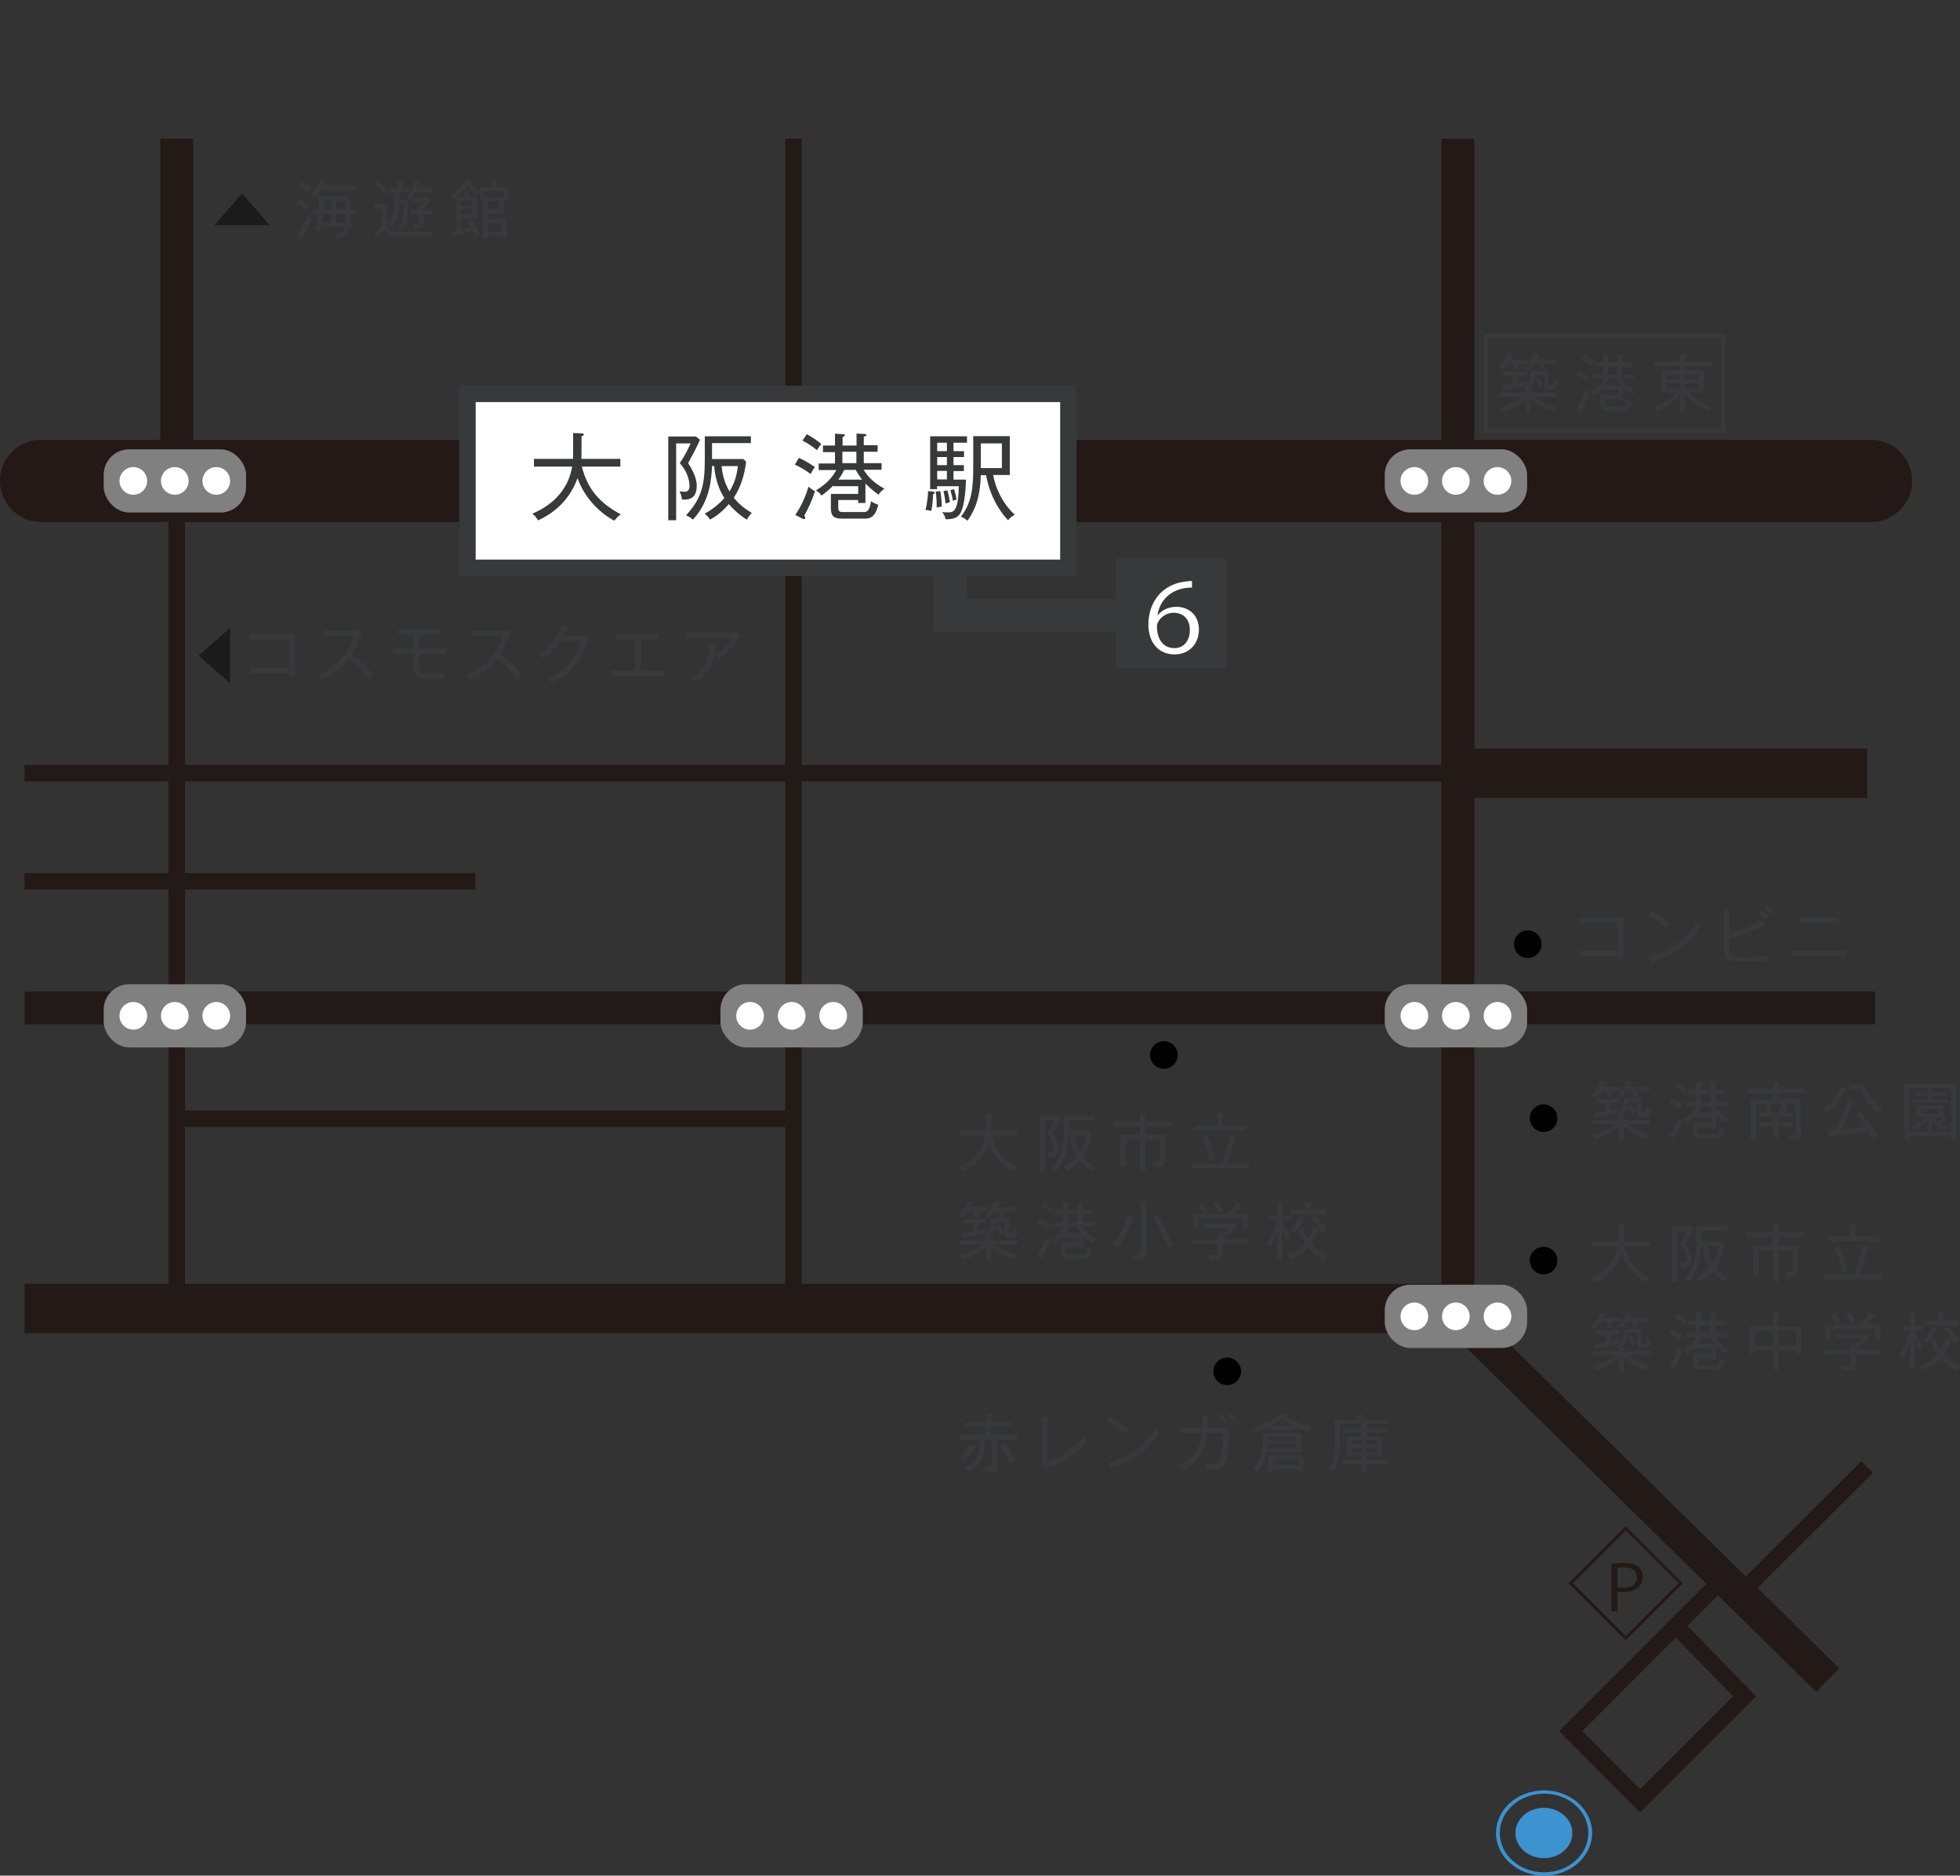 <?xml version="1.0" encoding="UTF-8"?>
<svg id="Layer_2" data-name="Layer 2" xmlns="http://www.w3.org/2000/svg" viewBox="0 0 119.08 113.96">
  <rect x="0" y="0" width="119.08" height="113.96" fill="#333333" stroke="none"/>
  <defs>
    <style>
      .cls-1 {
        fill: gray;
      }

      .cls-1, .cls-2, .cls-3, .cls-4, .cls-5, .cls-6, .cls-7 {
        stroke-width: 0px;
      }

      .cls-2 {
        fill: #231916;
      }

      .cls-8 {
        stroke: #241916;
        stroke-linecap: round;
        stroke-linejoin: round;
        stroke-width: 5px;
      }

      .cls-8, .cls-9, .cls-10, .cls-11, .cls-12, .cls-13, .cls-14 {
        fill: none;
      }

      .cls-15, .cls-9, .cls-10, .cls-11, .cls-12, .cls-13, .cls-14 {
        stroke-miterlimit: 10;
      }

      .cls-15, .cls-12, .cls-13 {
        stroke: #38393a;
      }

      .cls-15, .cls-7 {
        fill: #fff;
      }

      .cls-9, .cls-10, .cls-11, .cls-14 {
        stroke: #231916;
      }

      .cls-3 {
        fill: #38393a;
      }

      .cls-10, .cls-13 {
        stroke-width: 2px;
      }

      .cls-4 {
        fill: #3d92d0;
      }

      .cls-11 {
        stroke-width: .18px;
      }

      .cls-5 {
        fill: #1b1b1b;
      }

      .cls-12 {
        stroke-width: .25px;
      }

      .cls-6 {
        fill: #010100;
      }

      .cls-14 {
        stroke-width: 3px;
      }
    </style>
  </defs>
  <g id="_レイヤー_1" data-name="レイヤー 1">
    <g>
      <path class="cls-4" d="M96.73,111.37c0,1.43-1.31,2.59-2.92,2.59s-2.92-1.16-2.92-2.59,1.31-2.59,2.92-2.59,2.92,1.17,2.92,2.59ZM91.12,111.37c0,1.32,1.2,2.39,2.69,2.39s2.69-1.07,2.69-2.39-1.2-2.39-2.69-2.39-2.69,1.08-2.69,2.39ZM95.53,111.37c0,.85-.77,1.53-1.73,1.53s-1.73-.69-1.73-1.53.77-1.53,1.73-1.53,1.73.7,1.73,1.53Z"/>
      <g>
        <line class="cls-9" x1="48.21" y1="8.43" x2="48.21" y2="79.98"/>
        <line class="cls-10" x1="10.74" y1="8.43" x2="10.74" y2="29.53"/>
        <line class="cls-9" x1="10.74" y1="30.01" x2="10.74" y2="79.98"/>
        <line class="cls-9" x1="87.97" y1="46.98" x2="1.49" y2="46.98"/>
        <line class="cls-9" x1="28.88" y1="53.55" x2="1.49" y2="53.55"/>
        <line class="cls-9" x1="48.58" y1="67.97" x2="11.1" y2="67.97"/>
        <line class="cls-14" x1="87.97" y1="79.5" x2="1.49" y2="79.5"/>
        <line class="cls-14" x1="113.44" y1="46.98" x2="88.93" y2="46.98"/>
        <line class="cls-10" x1="113.92" y1="61.24" x2="1.49" y2="61.24"/>
        <polyline class="cls-10" points="88.57 8.43 88.57 79.98 111.04 102.08"/>
        <line class="cls-8" x1="2.5" y1="29.22" x2="113.67" y2="29.22"/>
        <g>
          <rect class="cls-15" x="28.4" y="23.93" width="36.51" height="10.57"/>
          <g>
            <path class="cls-3" d="M37.34,31.64c-.74-.36-1.81-1.3-2.25-2.59-.58,1.6-1.75,2.26-2.4,2.57-.09-.16-.18-.28-.35-.41.44-.19,2.1-.91,2.42-2.86h-2.32v-.47h2.37c.01-.21.01-.3.01-.48v-1.09l.51.02c.08,0,.14.02.14.07,0,.07-.09.09-.14.1v.93c0,.17,0,.25-.01.45h2.37v.47h-2.34c.33,1.32,1.05,2.21,2.37,2.9-.2.14-.29.24-.39.39Z"/>
            <path class="cls-3" d="M41.81,28.14c.41.64.52,1.05.52,1.38,0,.86-.59.85-.9.83-.01-.17-.06-.33-.15-.5.07.01.18.03.29.03.2,0,.32-.08.32-.36,0-.48-.24-1-.59-1.38.32-.49.42-.69.66-1.2h-.88v4.67h-.48v-5.09h1.68l.25.2c-.27.59-.46.94-.73,1.43ZM45.38,31.58c-.52-.34-.81-.62-1.1-.95-.29.33-.64.67-1.14.94-.09-.14-.19-.25-.33-.36.2-.11.73-.41,1.2-.95-.53-.82-.6-1.71-.62-1.95h-.13c-.04.81-.12,2.14-1.16,3.26-.16-.13-.24-.18-.42-.26,1.02-1.09,1.14-1.99,1.14-3.46v-1.34h2.8v.41h-2.36v.97h1.9l.17.16c-.09.76-.31,1.54-.75,2.19.33.4.61.63,1.1.93-.11.1-.18.18-.3.4ZM43.84,28.32c.03.3.11.92.48,1.54.35-.56.46-1.11.51-1.54h-.99Z"/>
            <path class="cls-3" d="M49.25,28.8c-.32-.24-.57-.39-.96-.57l.25-.41c.39.17.71.38.97.56-.13.17-.18.26-.26.42ZM48.87,31.33s.06.1.06.13-.03.08-.08.08c-.03,0-.08-.01-.1-.03l-.43-.22c.36-.55.6-1.05.8-1.72.16.13.26.21.4.27-.23.67-.34.89-.66,1.5ZM49.64,27.36c-.41-.35-.73-.51-.89-.59l.27-.39c.36.2.6.37.88.6-.15.17-.22.31-.27.37ZM53.38,30.06c-.29-.2-.54-.43-.8-.68v1.18h-.44v-.18h-1.21v.45c0,.16.01.28.26.28h1.27c.16,0,.37,0,.46-.66.14.1.25.15.44.22-.2.84-.58.84-.85.84h-1.35c-.46,0-.68-.12-.68-.63v-.87h1.66v-.47h-1.51v-.04s-.37.37-.72.61c-.12-.17-.24-.25-.33-.32.69-.41,1.05-.88,1.23-1.23h-1.07v-.4h.99v-.69h-.73v-.4h.73v-.72l.5.03s.1,0,.1.06c0,.06-.07.09-.14.12v.51h.85v-.73l.48.03c.09,0,.12.01.12.06s-.04.06-.16.1v.52h.84v.4h-.84v.69h1.08v.4h-1.09c.34.56.78.89,1.26,1.15-.16.12-.24.2-.35.36ZM51.99,28.55h-.7c-.14.3-.32.54-.36.59h1.45c-.08-.1-.22-.28-.39-.59ZM52.03,27.45h-.85v.69h.85v-.69Z"/>
            <path class="cls-3" d="M56.69,30.02c0,.06-.02.62-.11,1.02-.2-.05-.26-.05-.35-.05.1-.38.14-.84.16-1.15l.3.03s.1.02.1.07-.05.06-.1.08ZM57.93,26.9v.51h.64v.36h-.64v.49h.63v.36h-.63v.52h.76c-.02.77-.13,1.77-.38,2.1-.16.21-.37.31-.86.31-.04-.18-.09-.28-.21-.44.08.01.18.02.34.02.32,0,.65,0,.67-1.59h-1.32v.18h-.42v-3.21h2.24v.39h-.82ZM56.91,30.84c0-.32-.02-.72-.06-.97l.28-.03c.06.37.08.62.09.94-.12.02-.22.03-.31.06ZM57.53,26.9h-.59v.51h.59v-.51ZM57.53,27.77h-.59v.49h.59v-.49ZM57.53,28.61h-.59v.52h.59v-.52ZM57.45,30.59c-.02-.14-.05-.44-.13-.75l.24-.05c.08.29.11.44.15.72-.04.01-.23.07-.26.08ZM57.89,30.43c-.03-.24-.08-.4-.15-.65l.22-.06c.07.2.12.42.16.63-.09.02-.13.04-.23.08ZM61.25,31.61c-.31-.31-1.07-1.25-1.34-2.74h-.32c-.04,1.32-.33,2.09-.81,2.77-.12-.11-.26-.19-.4-.25.67-.86.75-1.76.75-3.04v-1.85h2.22v2.36h-1.01c.12.73.55,1.72,1.31,2.41-.23.14-.29.2-.39.32ZM60.87,26.94h-1.28v1.5h1.28v-1.5Z"/>
          </g>
        </g>
        <g>
          <path class="cls-3" d="M92.22,22.09c.04.1.07.2.11.34-.09,0-.22.01-.3.03-.04-.18-.06-.25-.1-.37h-.32c-.13.19-.23.3-.32.39-.09-.05-.18-.1-.27-.12.25-.25.47-.57.59-.87l.29.07c.05.01.07.03.07.05,0,.06-.08.05-.11.05-.05.1-.07.13-.09.17h1.07v.26h-.62ZM94.3,23.67h-.21c-.23,0-.28-.1-.28-.3v-.6h-.55c0,.15-.02.55-.34.84h.1s.07.02.07.06-.04.05-.09.06v.13h1.61v.25h-1.41c.23.17.78.49,1.41.64-.08.07-.17.17-.21.27-.58-.2-1.13-.55-1.41-.8v.83h-.3v-.82c-.26.25-.76.6-1.37.8-.09-.13-.21-.22-.25-.26.26-.06.86-.21,1.42-.66h-1.4v-.25h1.6v-.18c-.09-.07-.12-.09-.17-.12.33-.2.46-.36.46-.88,0-.08,0-.12,0-.18h1.1v.79c0,.1.01.1.16.1.14,0,.15-.18.17-.35.05.06.13.12.25.17-.06.34-.15.45-.35.45ZM92.72,23.39c-.24.06-.93.22-1.31.28-.02.05-.02.09-.07.09-.03,0-.04-.03-.05-.07l-.07-.29c.18-.01.38-.03.68-.08v-.5h-.59v-.25h1.43v.25h-.56v.46c.17-.03.43-.09.58-.12-.03.09-.04.15-.04.25ZM93.79,22.09c.02.05.07.19.09.31-.1,0-.21.02-.3.04-.03-.15-.06-.27-.09-.35h-.3c-.15.24-.25.35-.3.4-.07-.05-.17-.1-.27-.14.22-.22.45-.55.58-.86l.28.07s.06.02.06.06c0,.05-.09.06-.12.06-.03.07-.05.1-.08.16h1.21v.26h-.77ZM93.52,23.53c-.07-.19-.15-.33-.27-.51l.21-.12c.14.19.22.33.28.48-.1.05-.14.07-.22.15Z"/>
          <path class="cls-3" d="M96.39,23.18c-.21-.16-.38-.26-.64-.38l.17-.27c.26.11.48.25.64.37-.08.12-.12.17-.17.28ZM96.14,24.86s.04.06.04.08-.02.05-.05.05c-.02,0-.05,0-.07-.02l-.29-.15c.24-.37.4-.7.53-1.15.11.08.18.14.27.18-.15.45-.23.59-.44,1ZM96.66,22.21c-.28-.23-.48-.34-.59-.39l.18-.26c.24.13.4.25.59.4-.1.12-.15.21-.18.25ZM99.15,24.01c-.19-.13-.36-.28-.53-.45v.79h-.3v-.12h-.81v.3c0,.1,0,.19.18.19h.85c.1,0,.25,0,.31-.44.09.07.17.1.3.15-.13.56-.39.56-.57.56h-.9c-.3,0-.45-.08-.45-.42v-.58h1.11v-.32h-1.01v-.03s-.25.25-.48.41c-.08-.11-.16-.17-.22-.22.46-.28.7-.59.82-.82h-.71v-.27h.66v-.46h-.49v-.27h.49v-.48l.33.02s.06,0,.06.04c0,.04-.05.06-.1.08v.34h.57v-.48l.32.02c.06,0,.08,0,.08.04s-.02.04-.1.07v.35h.56v.27h-.56v.46h.72v.27h-.73c.23.37.52.6.84.77-.11.08-.16.13-.23.24ZM98.22,23.01h-.47c-.09.2-.21.36-.24.4h.96c-.05-.07-.15-.19-.26-.4ZM98.25,22.28h-.57v.46h.57v-.46Z"/>
          <path class="cls-3" d="M102.37,25.05h-.3v-1.1c-.33.39-.78.77-1.36,1.04-.11-.15-.18-.2-.26-.25.57-.2,1.02-.47,1.41-.89h-.92v-1.35h1.13v-.27h-1.59v-.27h1.59v-.43l.32.02c.07,0,.1.02.1.05,0,.05-.08.07-.12.08v.29h1.61v.27h-1.61v.27h1.15v1.35h-.96c.41.38.91.67,1.43.87-.17.15-.2.22-.22.26-.53-.25-1.01-.6-1.41-1.04v1.11ZM102.07,22.75h-.82v.31h.82v-.31ZM102.07,23.28h-.82v.32h.82v-.32ZM102.37,23.05h.84v-.31h-.84v.31ZM102.37,23.6h.84v-.32h-.84v.32Z"/>
        </g>
        <g>
          <path class="cls-3" d="M18.59,12.78c-.26-.22-.42-.34-.61-.45l.19-.25c.18.11.4.26.61.45-.07.07-.12.13-.2.25ZM18.67,13.88c-.04.08-.24.42-.27.49.02.03.03.06.03.07,0,.03-.02.05-.04.05s-.05-.01-.07-.03l-.27-.17c.09-.12.38-.58.62-1.14.07.07.15.13.25.18-.06.15-.12.28-.25.53ZM18.7,11.67c-.13-.13-.33-.3-.54-.43l.18-.26c.25.18.32.23.56.44-.09.1-.14.15-.2.25ZM19.47,11.58c-.13.2-.27.36-.36.46-.12-.08-.13-.09-.28-.16.12-.12.44-.45.66-.98l.28.08s.07.02.07.06c0,.04-.06.04-.1.05-.03.06-.06.11-.11.21h1.94v.27h-2.1ZM21.27,12.98c0,.17,0,.23-.03.54h.3v.27h-.33c-.07.48-.2.68-.76.7-.08-.19-.08-.2-.15-.3.06,0,.09,0,.18,0,.32,0,.4-.06.45-.4h-1.42c-.03.14-.05.19-.07.25-.07-.02-.13-.05-.3-.07.11-.3.18-.68.21-.99h-.36v-.27h.38c.01-.16.02-.3.02-.55v-.23h1.92v.37c0,.06,0,.32-.01.41h.32v.27h-.32ZM19.62,12.98s-.02.28-.06.54h.53c.03-.19.05-.45.06-.54h-.52ZM19.65,12.21v.12c0,.05-.01.32-.02.38h.52c.02-.31.02-.34.02-.5h-.53ZM20.43,12.98c-.02.28-.04.42-.05.54h.57c.02-.31.03-.44.03-.54h-.55ZM20.99,12.21h-.53c0,.09-.02.42-.02.5h.55c0-.09,0-.18,0-.28v-.22Z"/>
          <path class="cls-3" d="M23.51,12.4v1.23c.05.47.45.47,1.13.47.99,0,1.41-.03,1.68-.06-.03.07-.1.29-.1.34h-1.81c-.65,0-.89-.12-1.05-.38-.06.06-.34.31-.4.36,0,.05,0,.11-.05.11-.04,0-.06-.04-.07-.06l-.13-.26c.12-.06.26-.16.5-.37v-1.09h-.46v-.29h.77ZM22.92,10.97c.31.24.5.42.66.6-.08.07-.09.08-.21.23-.24-.28-.46-.48-.63-.62l.18-.2ZM24.8,12.14c-.04,1.68-.06,1.77-.61,1.76-.02-.1-.05-.21-.09-.29.06.02.12.03.18.03.14,0,.16-.1.18-.24.02-.1.06-.48.06-.99h-.28c-.02.49-.15,1.03-.42,1.43-.06-.06-.23-.15-.26-.16.41-.48.41-1.25.42-1.97h-.33v-.27h.49v-.49h.29s.08.01.08.06c0,.04-.05.06-.08.07v.36h.45v.27h-.62c0,.23,0,.35,0,.43h.56ZM25.73,12.77h.53v.27h-.53v.45c0,.3-.06.4-.52.41-.01-.09-.07-.21-.11-.28.05,0,.15.02.2.02.14,0,.14-.06.14-.15v-.45h-.53v-.27h.53v-.26h.09c.12-.11.18-.18.23-.25h-.71v-.25c-.05.07-.08.12-.14.19-.08-.06-.15-.11-.25-.15.34-.4.52-.89.57-1.11l.26.09s.07.02.07.06c0,.04-.05.05-.1.05-.05.14-.08.21-.1.26h.88v.28h-1.01c-.06.12-.1.18-.18.32h.98l.12.17c-.09.13-.2.27-.43.5v.12Z"/>
          <path class="cls-3" d="M28.9,14.42c-.06-.16-.1-.28-.18-.43-.34.13-.64.23-1.11.38-.02.05-.03.08-.06.08-.04,0-.05-.03-.05-.06l-.08-.27s.26-.07.3-.08v-2.07s-.1.08-.14.1c-.07-.12-.09-.14-.2-.23.56-.35.8-.72.93-.91l.26.06s.09.02.09.06c0,.05-.1.07-.12.07.19.23.32.34.6.53-.09.08-.14.16-.18.22-.08-.06-.31-.25-.56-.56-.29.37-.56.58-.66.66h.48v-.37h.26c.07.02.09.03.09.06,0,.04-.03.05-.08.07v.24h.51v1.3h-1v.71c.28-.09.31-.1.62-.21-.05-.09-.1-.17-.19-.31l.24-.13c.14.22.38.6.51.96-.1.03-.17.09-.27.15ZM28.71,12.19h-.73v.28h.73v-.28ZM28.71,12.69h-.73v.31h.73v-.31ZM30.61,12.18v.8h-.98v.3h1.16v1.19h-.3v-.17h-.86v.18h-.29v-2.3h-.17v-.81h.67v-.42l.32.02s.08,0,.08.04c0,.05-.07.06-.1.07v.29h.76v.81h-.28ZM30.59,11.63h-1.15v.35h1.15v-.35ZM30.32,12.23h-.7v.5h.7v-.5ZM30.48,13.53h-.86v.52h.86v-.52Z"/>
        </g>
        <g>
          <path class="cls-3" d="M15.2,40.91v-.32h2.37v-1.7h-2.37v-.32h2.72v2.52h-.35v-.19h-2.37Z"/>
          <path class="cls-3" d="M22.4,41.26c-.33-.48-.73-.91-1.21-1.25-.31.41-.9.97-1.66,1.3-.07-.14-.11-.2-.22-.3.35-.13,1.65-.65,2.21-2.39h-1.88v-.32h1.93c.06,0,.2,0,.26-.03l.19.18c-.08.11-.13.23-.14.25-.15.36-.31.73-.53,1.05.37.26.9.72,1.3,1.23-.13.12-.15.13-.27.27Z"/>
          <path class="cls-3" d="M25.48,39.75v.81c0,.35.14.38.62.38.09,0,.73-.01.86-.02-.02.1-.02.22-.02.32-1.19,0-1.26,0-1.35-.03-.46-.1-.46-.47-.46-.7v-.78h-1.27v-.31h1.27v-.85h-.93v-.31h2.56v.31h-1.29v.85h1.64v.31h-1.64Z"/>
          <path class="cls-3" d="M31.42,41.26c-.33-.48-.73-.91-1.21-1.25-.31.41-.9.97-1.66,1.3-.06-.14-.11-.2-.21-.3.35-.13,1.65-.65,2.21-2.39h-1.88v-.32h1.93c.06,0,.2,0,.26-.03l.19.18c-.08.11-.13.23-.14.25-.15.36-.31.73-.53,1.05.36.26.9.72,1.3,1.23-.14.12-.15.13-.27.27Z"/>
          <path class="cls-3" d="M35.7,38.99c-.37.86-.83,1.96-2.24,2.52-.05-.06-.09-.11-.25-.25.67-.27,1.61-.76,2.11-2.32h-1.28c-.37.57-.81.96-.98,1.1-.07-.07-.17-.17-.26-.24.6-.46,1.08-1.1,1.33-1.78l.32.14s.05.02.05.05c0,.04-.06.05-.09.05-.1.19-.14.27-.2.37h1.15c.12,0,.19-.03.25-.06l.19.18c-.07.12-.1.17-.12.23Z"/>
          <path class="cls-3" d="M37.11,41.06v-.32h1.46v-1.9h-1.1v-.32h2.56v.32h-1.11v1.9h1.48v.32h-3.29Z"/>
          <path class="cls-3" d="M44.89,38.79c-.43.63-.89,1-1.19,1.23-.05-.06-.13-.16-.24-.24.64-.43.86-.73,1.04-1.02h-2.8v-.31h2.87c.06,0,.15-.01.21-.04l.23.21c-.05.06-.06.07-.13.18ZM43.44,39.21c-.02.6-.07,1.59-1.21,2.24-.13-.11-.15-.13-.29-.22.86-.45,1.19-1.05,1.14-2.16l.36.03s.08.02.08.04c0,.04-.04.05-.08.07Z"/>
        </g>
        <g>
          <path class="cls-3" d="M95.92,58.09v-.32h2.37v-1.7h-2.37v-.32h2.72v2.52h-.35v-.19h-2.37Z"/>
          <path class="cls-3" d="M101.21,56.37c-.54-.48-.94-.66-1.09-.73l.2-.28c.29.15.68.36,1.1.73-.11.13-.18.24-.21.29ZM100.46,58.44c0,.07-.01.09-.05.09-.03,0-.05-.03-.06-.05l-.21-.35c1.23-.26,2.29-1.03,2.94-2.11.08.13.13.2.21.3-.86,1.39-2.2,1.89-2.82,2.11Z"/>
          <path class="cls-3" d="M107.37,58.41c-.23,0-1.22.02-1.42.02-.84,0-1.22-.02-1.22-.73v-2.45l.36.03s.07,0,.07.05c0,.04-.05.06-.09.08v1.24c.65-.09,1.5-.43,1.91-.76l.28.23s.03.03.03.05c0,.04-.07.04-.09.04-.02,0-.03,0-.06,0-.41.27-1.25.63-2.07.76v.69c0,.44.08.49.83.49.45,0,1.07-.01,1.52-.07-.02.1-.03.17-.05.35ZM107.25,55.87c-.05-.06-.2-.24-.39-.4l.19-.15c.1.08.28.26.38.39-.06.05-.12.1-.18.16ZM107.57,55.62c-.16-.22-.26-.32-.39-.42l.18-.15c.11.08.3.27.4.4-.1.07-.13.1-.19.17Z"/>
          <path class="cls-3" d="M108.86,58.07v-.32h3.29v.32h-3.29ZM109.33,56.08v-.32h2.34v.32h-2.34Z"/>
        </g>
        <g>
          <path class="cls-3" d="M61.59,71.19c-.5-.24-1.21-.87-1.5-1.72-.38,1.07-1.17,1.51-1.6,1.72-.06-.11-.12-.19-.23-.28.29-.13,1.4-.61,1.61-1.91h-1.55v-.31h1.58c0-.14,0-.2,0-.32v-.73l.34.02s.09.01.09.05c0,.05-.06.06-.1.06v.62c0,.11,0,.17,0,.3h1.58v.31h-1.56c.22.88.7,1.48,1.58,1.94-.13.1-.19.16-.26.26Z"/>
          <path class="cls-3" d="M63.95,68.86c.28.43.35.7.35.92,0,.58-.4.56-.6.55,0-.12-.04-.22-.1-.33.05,0,.12.02.2.02.14,0,.22-.05.22-.24,0-.32-.16-.66-.4-.92.21-.33.28-.46.44-.8h-.58v3.12h-.32v-3.4h1.12l.17.13c-.18.4-.3.63-.48.95ZM66.33,71.15c-.35-.23-.54-.41-.73-.63-.19.22-.43.45-.76.63-.06-.09-.13-.17-.22-.24.13-.07.49-.28.8-.63-.35-.55-.4-1.14-.41-1.3h-.09c-.03.54-.08,1.43-.77,2.17-.11-.09-.16-.12-.28-.17.68-.73.76-1.32.76-2.3v-.9h1.87v.28h-1.57v.65h1.26l.12.11c-.06.51-.21,1.03-.5,1.46.22.27.4.42.73.62-.07.07-.12.12-.2.27ZM65.3,68.98c.02.2.08.61.32,1.03.23-.38.31-.74.34-1.03h-.66Z"/>
          <path class="cls-3" d="M69.44,68.43l.17.03s.1.02.1.05c0,.04-.05.05-.1.07v.36h1.2v1.39c0,.43-.08.55-.71.54-.03-.17-.07-.25-.12-.34.05,0,.14.02.26.02.2,0,.23-.04.23-.26v-1.06h-.87v1.94h-.33v-1.94h-.87v1.63h-.33v-1.93h1.19v-.51h-1.6v-.3h1.6v-.47l.33.02s.09.02.09.05c0,.04-.06.05-.1.06v.34h1.6v.3h-1.76Z"/>
          <path class="cls-3" d="M75.88,70.7v.3h-3.51v-.3h1.85c.2-.53.46-1.47.53-1.78l.32.09s.08.03.08.06c0,.04-.04.05-.1.06-.19.65-.3.99-.51,1.57h1.33ZM73.96,67.64l.32.02c.06,0,.1.02.1.05s-.02.03-.09.06v.63h1.41v.3h-3.14v-.3h1.41v-.76ZM73.33,68.99c.05.11.31.68.46,1.46-.15.05-.17.06-.3.13-.04-.23-.14-.81-.46-1.48l.3-.11Z"/>
          <path class="cls-3" d="M59.43,73.6c.04.1.07.2.11.34-.09,0-.22.01-.3.03-.04-.18-.06-.25-.1-.37h-.32c-.13.19-.23.3-.32.39-.09-.05-.18-.1-.27-.12.25-.25.47-.57.59-.87l.29.07s.07.03.07.05c0,.06-.08.05-.12.05-.05.1-.06.13-.09.17h1.07v.26h-.62ZM61.52,75.18h-.21c-.23,0-.28-.1-.28-.3v-.6h-.55c0,.15-.02.55-.34.84h.1s.07.02.07.06-.04.05-.09.06v.13h1.61v.25h-1.41c.23.17.78.49,1.41.64-.08.07-.17.17-.21.27-.58-.2-1.13-.55-1.41-.8v.83h-.3v-.82c-.27.25-.76.6-1.37.8-.09-.13-.21-.22-.25-.26.26-.06.86-.21,1.42-.66h-1.4v-.25h1.6v-.18c-.09-.07-.12-.09-.17-.12.33-.2.46-.36.46-.88,0-.08,0-.12,0-.18h1.1v.79c0,.1.01.1.16.1.14,0,.15-.18.17-.35.05.06.13.12.25.17-.06.34-.15.45-.35.45ZM59.93,74.9c-.24.06-.93.22-1.31.28-.02.05-.02.09-.07.09-.03,0-.04-.03-.05-.07l-.06-.29c.18-.01.38-.03.68-.08v-.5h-.6v-.25h1.43v.25h-.56v.46c.17-.03.43-.09.58-.12-.03.09-.04.15-.04.25ZM61.01,73.6c.02.05.07.19.09.31-.1,0-.21.02-.3.04-.03-.15-.06-.27-.09-.35h-.3c-.15.24-.25.35-.3.4-.07-.05-.17-.1-.27-.14.21-.22.45-.55.58-.86l.28.07s.06.02.06.06c0,.05-.09.06-.12.06-.03.07-.05.1-.08.16h1.21v.26h-.77ZM60.74,75.04c-.07-.19-.15-.33-.27-.51l.22-.12c.14.19.22.33.28.48-.1.05-.14.07-.22.15Z"/>
          <path class="cls-3" d="M63.61,74.69c-.22-.16-.38-.26-.64-.38l.17-.27c.26.11.48.25.65.37-.08.12-.12.17-.17.28ZM63.35,76.38s.04.06.04.08-.02.05-.05.05c-.02,0-.05,0-.07-.02l-.29-.15c.24-.37.4-.7.53-1.15.11.08.18.14.27.18-.15.45-.23.59-.44,1ZM63.87,73.73c-.28-.23-.48-.34-.59-.39l.18-.26c.24.13.4.25.59.4-.1.12-.15.21-.18.25ZM66.36,75.53c-.19-.13-.36-.28-.53-.45v.79h-.3v-.12h-.81v.3c0,.1,0,.19.18.19h.84c.1,0,.25,0,.31-.44.09.07.17.1.3.15-.13.56-.39.56-.57.56h-.9c-.3,0-.45-.08-.45-.42v-.58h1.11v-.32h-1.01v-.03s-.25.25-.48.41c-.08-.11-.16-.17-.22-.22.46-.28.7-.59.82-.82h-.71v-.27h.66v-.46h-.49v-.27h.49v-.48l.33.02s.07,0,.07.04c0,.04-.05.06-.1.08v.34h.57v-.48l.32.02c.06,0,.08,0,.08.04s-.02.04-.1.07v.35h.56v.27h-.56v.46h.72v.27h-.73c.23.37.52.6.84.77-.11.08-.16.13-.23.24ZM65.44,74.52h-.46c-.09.2-.21.36-.24.4h.96c-.05-.07-.15-.19-.26-.4ZM65.46,73.79h-.57v.46h.57v-.46Z"/>
          <path class="cls-3" d="M68.78,74.08c-.17.62-.55,1.32-.84,1.7-.11-.07-.23-.12-.33-.15.64-.79.86-1.64.89-1.77l.34.11s.07.03.07.06c0,.06-.08.05-.13.05ZM69.64,73.17v2.84c0,.5-.21.56-.78.56-.02-.16-.06-.25-.12-.37.06.01.14.03.28.03.28,0,.28-.08.28-.25v-2.95l.33.02s.09.02.09.05c0,.04-.05.06-.09.07ZM70.96,75.82c-.33-.85-.69-1.48-.9-1.84l.28-.14c.39.63.68,1.18.94,1.83-.14.05-.22.09-.33.15Z"/>
          <path class="cls-3" d="M74.31,75.57v.56c0,.41-.2.44-.81.44-.04-.19-.09-.28-.12-.34.21.02.24.02.32.02.3,0,.3-.01.3-.24v-.44h-1.58v-.28h1.58v-.33l.18.03c.3-.19.4-.31.45-.37h-1.55v-.28h1.95l.12.19c-.18.19-.43.41-.84.67v.08h1.55v.28h-1.55ZM75.48,74.68v-.65h-2.69v.65h-.31v-.92h.65c-.08-.15-.25-.41-.35-.53l.26-.15c.12.13.29.39.37.54-.09.04-.16.08-.24.14h1.43c.25-.27.4-.47.54-.71l.32.12s.05.02.05.05c0,.05-.07.05-.12.05-.16.23-.31.4-.38.48h.8v.92h-.32ZM74.05,73.71c-.09-.2-.24-.43-.36-.57l.27-.14c.12.14.28.4.37.57-.13.06-.19.08-.27.15Z"/>
          <path class="cls-3" d="M78.19,75.32c-.14-.23-.28-.58-.3-.63v1.87h-.28v-1.74c-.04.12-.2.58-.44.98-.08-.12-.14-.18-.23-.25.31-.43.58-1.02.66-1.45h-.54v-.26h.55v-.8l.28.02s.09.02.09.05c0,.03-.02.04-.09.07v.66h.53v.26h-.53v.11c.18.41.37.66.55.87-.14.1-.18.14-.24.24ZM80.45,76.57c-.25-.13-.6-.34-.97-.77-.3.34-.63.56-1.05.73-.08-.14-.12-.18-.23-.27.33-.1.76-.33,1.09-.71-.12-.17-.27-.42-.41-.83l.27-.11c.11.33.21.52.32.69.24-.38.28-.62.3-.73l.29.13s.08.04.08.07c0,.05-.06.04-.11.04-.06.17-.16.45-.36.74.24.28.57.55.98.72-.08.08-.15.2-.2.28ZM79.16,74.13c-.1.25-.29.53-.5.78-.06-.05-.14-.11-.28-.15.37-.34.53-.74.56-.87l.25.12s.07.03.07.07c0,.05-.08.05-.11.05ZM78.41,73.8v-.28h.9v-.5l.32.02c.05,0,.09.03.09.05,0,.03-.02.04-.1.06v.36h.96v.28h-2.18ZM80.33,74.89c-.09-.15-.18-.28-.24-.38-.06-.08-.19-.28-.39-.47l.26-.15c.2.2.43.49.63.84-.15.07-.21.12-.26.16Z"/>
        </g>
        <g>
          <path class="cls-3" d="M60.59,87.51v1.49c0,.4-.15.42-.7.42-.02-.13-.04-.22-.11-.35.08.02.21.02.3.02.21,0,.21-.06.21-.23v-1.37h-.47c0,.63,0,1.5-1.03,1.95-.04-.08-.09-.15-.22-.27.79-.32.96-.75.94-1.69h-1.2v-.29h1.59v-.51h-1.29v-.29h1.29v-.52l.35.02s.08,0,.08.05c0,.03-.02.05-.1.08v.37h1.27v.29h-1.27v.51h1.58v.29h-1.22ZM59.18,87.97c-.18.37-.43.69-.54.82-.11-.08-.17-.12-.3-.17.29-.3.43-.53.6-.88l.3.13s.06.02.06.06c0,.06-.08.05-.12.05ZM61.35,88.92c-.19-.5-.46-.89-.56-1.04l.31-.14c.16.23.44.67.58.99-.05.02-.14.06-.32.19Z"/>
          <path class="cls-3" d="M64.26,88.91c-.12.06-.63.3-.73.36l-.25-.25s.02-.17.02-.23v-2.69l.35.02c.05,0,.08,0,.08.04,0,.05-.05.07-.08.08v2.57c.87-.3,1.79-.96,2.26-1.59.08.19.09.21.17.35-.48.52-1.01.95-1.82,1.35Z"/>
          <path class="cls-3" d="M68.35,87.12c-.54-.48-.94-.66-1.09-.73l.2-.28c.29.15.68.36,1.1.73-.11.13-.18.24-.21.29ZM67.61,89.19c0,.07-.01.09-.05.09-.03,0-.05-.03-.06-.05l-.21-.35c1.23-.26,2.29-1.03,2.93-2.11.08.13.13.2.21.3-.86,1.39-2.2,1.89-2.82,2.11Z"/>
          <path class="cls-3" d="M73.53,89.29c-.07,0-.12,0-.2,0-.02-.15-.03-.23-.09-.37.09.02.2.05.39.05s.42,0,.52-.36c.09-.32.14-.74.15-1.54h-.95c-.05.39-.19,1.59-1.49,2.25-.07-.11-.12-.17-.23-.25.4-.18.73-.46.99-.82.23-.32.34-.66.4-1.18h-1.29v-.32h1.31c.02-.37,0-.6-.02-.76l.38.04c.06,0,.08.02.08.05,0,.02-.02.05-.08.06,0,.35-.01.49-.02.61h1.29c-.06,2.2-.18,2.54-1.13,2.54ZM74.4,86.48c-.1-.13-.23-.29-.39-.42l.19-.14c.11.1.28.27.39.4-.09.06-.11.08-.19.16ZM74.91,86.38c-.1-.14-.25-.32-.38-.43l.2-.13c.14.11.3.3.39.41-.09.05-.13.08-.21.15Z"/>
          <path class="cls-3" d="M79.55,87c-.29-.07-.58-.19-.86-.32v.19h-1.61v-.18c-.07.04-.41.21-.84.33-.05-.11-.08-.15-.2-.26.84-.19,1.45-.57,1.78-.9l.29.03c.06,0,.09.02.09.05,0,.04-.04.05-.1.06.31.28,1,.61,1.6.74-.08.1-.12.16-.17.26ZM76.98,88.21c-.1.59-.39.98-.59,1.21-.06-.06-.13-.12-.27-.18.49-.49.59-.93.59-1.49v-.67h2.36v1.13h-2.09ZM78.76,87.75h-1.75s0,.19,0,.24h1.75v-.24ZM78.76,87.31h-1.75v.22h1.75v-.22ZM78.9,89.42v-.15h-1.56v.15h-.3v-1h2.17v1h-.31ZM77.88,86.18c-.24.21-.38.3-.7.46h1.42c-.33-.17-.5-.28-.72-.46ZM78.9,88.66h-1.56v.37h1.56v-.37Z"/>
          <path class="cls-3" d="M83.12,86.52s.03.02.03.03c0,.03-.04.05-.11.06v.18h1.24v.25h-1.24v.24h.92v1.19h-.92v.25h1.29v.26h-1.29v.45h-.3v-.45h-1.24v-.26h1.24v-.25h-.91v-1.19h.91v-.24h-1.14v-.25h1.14v-.28h-1.33v1.16c0,.63-.04,1.13-.35,1.74-.11-.08-.18-.1-.3-.13.34-.6.33-1.19.33-1.57v-1.45h1.35v-.37l.33.02s.09,0,.09.05c0,.05-.05.06-.09.08v.22h1.58v.25h-1.23ZM82.74,87.51h-.61v.26h.61v-.26ZM82.74,87.98h-.61v.28h.61v-.28ZM83.66,87.51h-.62v.26h.62v-.26ZM83.66,87.98h-.62v.28h.62v-.28Z"/>
        </g>
        <g>
          <path class="cls-3" d="M100.02,77.92c-.5-.24-1.21-.87-1.5-1.72-.38,1.07-1.17,1.51-1.6,1.72-.06-.11-.12-.19-.23-.28.29-.13,1.4-.61,1.61-1.91h-1.55v-.31h1.58c0-.14,0-.2,0-.32v-.73l.34.02s.09.01.09.05c0,.05-.06.06-.1.06v.62c0,.11,0,.17,0,.3h1.58v.31h-1.56c.22.88.7,1.48,1.58,1.94-.13.1-.19.16-.26.26Z"/>
          <path class="cls-3" d="M102.39,75.58c.28.43.35.7.35.92,0,.58-.4.56-.6.55,0-.12-.04-.22-.1-.33.05,0,.12.02.2.02.14,0,.22-.05.22-.24,0-.32-.16-.66-.4-.92.21-.33.28-.46.44-.8h-.58v3.12h-.32v-3.4h1.12l.17.13c-.18.4-.3.63-.48.95ZM104.77,77.88c-.35-.23-.54-.41-.73-.63-.19.22-.43.45-.76.63-.06-.09-.13-.17-.22-.24.13-.07.49-.28.8-.63-.35-.55-.4-1.14-.41-1.3h-.09c-.03.54-.08,1.43-.77,2.17-.11-.09-.16-.12-.28-.17.68-.73.76-1.32.76-2.3v-.9h1.87v.28h-1.57v.65h1.26l.12.11c-.06.51-.21,1.03-.5,1.46.22.27.4.42.73.62-.07.07-.12.12-.2.27ZM103.74,75.7c.02.2.08.61.32,1.03.23-.38.31-.74.34-1.03h-.66Z"/>
          <path class="cls-3" d="M107.88,75.16l.17.03s.1.02.1.05c0,.04-.05.05-.1.07v.36h1.2v1.39c0,.43-.08.55-.71.54-.03-.17-.07-.25-.12-.34.05,0,.14.02.26.02.2,0,.23-.04.23-.26v-1.06h-.87v1.94h-.33v-1.94h-.87v1.63h-.33v-1.93h1.19v-.51h-1.6v-.3h1.6v-.47l.33.02s.09.02.09.05c0,.04-.06.05-.1.06v.34h1.6v.3h-1.76Z"/>
          <path class="cls-3" d="M114.32,77.43v.3h-3.51v-.3h1.85c.2-.53.46-1.47.53-1.78l.32.09s.08.03.08.06c0,.04-.04.05-.1.06-.19.65-.3.99-.51,1.57h1.33ZM112.4,74.37l.32.02c.06,0,.1.02.1.05s-.02.03-.09.06v.63h1.41v.3h-3.14v-.3h1.41v-.76ZM111.76,75.72c.05.11.31.68.46,1.46-.15.05-.17.06-.3.13-.04-.23-.14-.81-.46-1.48l.3-.11Z"/>
          <path class="cls-3" d="M97.87,80.32c.04.1.07.2.11.34-.09,0-.22.01-.3.03-.04-.18-.06-.25-.1-.37h-.32c-.13.19-.23.3-.32.39-.09-.05-.18-.1-.27-.12.25-.25.47-.57.59-.87l.29.07s.07.03.07.05c0,.06-.08.05-.12.05-.05.1-.06.13-.09.17h1.07v.26h-.62ZM99.95,81.91h-.21c-.23,0-.28-.1-.28-.3v-.6h-.55c0,.15-.02.55-.34.84h.1s.07.02.07.06-.04.05-.09.06v.13h1.61v.25h-1.41c.23.17.78.49,1.41.64-.08.07-.17.17-.21.27-.58-.2-1.13-.55-1.41-.8v.83h-.3v-.82c-.27.25-.76.6-1.37.8-.09-.13-.21-.22-.25-.26.26-.06.86-.21,1.42-.66h-1.4v-.25h1.6v-.18c-.09-.07-.12-.09-.17-.12.33-.2.46-.36.46-.88,0-.08,0-.12,0-.18h1.1v.79c0,.1.01.1.16.1.14,0,.15-.18.17-.35.05.06.13.12.25.17-.06.34-.15.45-.35.45ZM98.37,81.63c-.24.06-.93.22-1.31.28-.02.05-.02.09-.07.09-.03,0-.04-.03-.05-.07l-.06-.29c.18-.01.38-.03.68-.08v-.5h-.6v-.25h1.43v.25h-.56v.46c.17-.03.43-.09.58-.12-.03.09-.04.15-.04.25ZM99.44,80.32c.02.05.07.19.09.31-.1,0-.21.02-.3.04-.03-.15-.06-.27-.09-.35h-.3c-.15.24-.25.35-.3.4-.07-.05-.17-.1-.27-.14.21-.22.45-.55.58-.86l.28.07s.06.02.06.06c0,.05-.09.06-.12.06-.03.07-.05.1-.08.16h1.21v.26h-.77ZM99.17,81.77c-.07-.19-.15-.33-.27-.51l.22-.12c.14.19.22.33.28.48-.1.05-.14.07-.22.15Z"/>
          <path class="cls-3" d="M102.04,81.42c-.22-.16-.38-.26-.64-.38l.17-.27c.26.11.48.25.65.37-.08.12-.12.17-.17.28ZM101.79,83.1s.04.06.04.08-.02.05-.05.05c-.02,0-.05,0-.07-.02l-.29-.15c.24-.37.4-.7.53-1.15.11.08.18.14.27.18-.15.45-.23.59-.44,1ZM102.31,80.45c-.28-.23-.48-.34-.59-.39l.18-.26c.24.13.4.25.59.4-.1.12-.15.21-.18.25ZM104.8,82.25c-.19-.13-.36-.28-.53-.45v.79h-.3v-.12h-.81v.3c0,.1,0,.19.18.19h.84c.1,0,.25,0,.31-.44.09.07.17.1.3.15-.13.56-.39.56-.57.56h-.9c-.3,0-.45-.08-.45-.42v-.58h1.11v-.32h-1.01v-.03s-.25.25-.48.41c-.08-.11-.16-.17-.22-.22.46-.28.7-.59.82-.82h-.71v-.27h.66v-.46h-.49v-.27h.49v-.48l.33.02s.07,0,.07.04c0,.04-.05.06-.1.08v.34h.57v-.48l.32.02c.06,0,.08,0,.08.04s-.02.04-.1.07v.35h.56v.27h-.56v.46h.72v.27h-.73c.23.37.52.6.84.77-.11.08-.16.13-.23.24ZM103.87,81.25h-.46c-.09.2-.21.36-.24.4h.96c-.05-.07-.15-.19-.26-.4ZM103.9,80.52h-.57v.46h.57v-.46Z"/>
          <path class="cls-3" d="M108.04,83.28h-.33v-1.22h-1.08v.22h-.33v-1.71h1.41v-.81l.34.03c.06,0,.08.03.08.05,0,.04-.06.05-.1.06v.68h1.42v1.7h-.33v-.21h-1.09v1.22ZM107.71,80.87h-1.08v.9h1.08v-.9ZM108.04,81.76h1.09v-.9h-1.09v.9Z"/>
          <path class="cls-3" d="M112.75,82.3v.56c0,.41-.2.44-.81.44-.04-.19-.09-.28-.12-.34.21.02.24.02.32.02.3,0,.3-.01.3-.24v-.44h-1.58v-.28h1.58v-.33l.18.03c.3-.19.4-.31.45-.37h-1.55v-.28h1.95l.12.19c-.18.19-.43.41-.84.67v.08h1.55v.28h-1.55ZM113.92,81.4v-.65h-2.69v.65h-.31v-.92h.65c-.08-.15-.25-.41-.35-.53l.26-.15c.12.13.29.39.37.54-.09.04-.16.08-.24.14h1.43c.25-.27.4-.47.54-.71l.32.12s.05.02.05.05c0,.05-.07.05-.12.05-.16.23-.31.4-.38.48h.8v.92h-.32ZM112.49,80.43c-.09-.2-.24-.43-.36-.57l.27-.14c.12.14.28.4.37.57-.13.06-.19.08-.27.15Z"/>
          <path class="cls-3" d="M116.63,82.05c-.14-.23-.28-.58-.3-.63v1.87h-.28v-1.74c-.04.12-.2.58-.44.98-.08-.12-.14-.18-.23-.25.31-.43.58-1.02.66-1.45h-.54v-.26h.55v-.8l.28.02s.09.02.09.05c0,.03-.02.04-.09.07v.66h.53v.26h-.53v.11c.18.41.37.66.55.87-.14.1-.18.14-.24.24ZM118.88,83.3c-.25-.13-.6-.34-.97-.77-.3.34-.63.56-1.05.73-.08-.14-.12-.18-.23-.27.33-.1.76-.33,1.09-.71-.12-.17-.27-.42-.41-.83l.27-.11c.11.33.21.52.32.69.24-.38.28-.62.3-.73l.29.13s.08.04.08.07c0,.05-.06.04-.11.04-.06.17-.16.45-.36.74.24.28.57.55.98.72-.08.08-.15.2-.2.28ZM117.6,80.85c-.1.25-.29.53-.5.78-.06-.05-.14-.11-.28-.15.37-.34.53-.74.56-.87l.25.12s.07.03.07.07c0,.05-.08.05-.11.05ZM116.85,80.53v-.28h.9v-.5l.32.02c.05,0,.09.03.09.05,0,.03-.02.04-.1.06v.36h.96v.28h-2.18ZM118.76,81.61c-.09-.15-.18-.28-.24-.38-.06-.08-.19-.28-.39-.47l.26-.15c.2.2.43.49.63.84-.15.07-.21.12-.26.16Z"/>
        </g>
        <g>
          <path class="cls-3" d="M97.87,66.29c.04.1.07.2.11.34-.09,0-.22.01-.3.03-.04-.18-.06-.25-.1-.37h-.32c-.13.19-.23.3-.32.39-.09-.05-.18-.1-.27-.12.25-.25.47-.57.59-.87l.29.07s.07.03.07.05c0,.06-.08.05-.12.05-.05.1-.06.13-.09.17h1.07v.26h-.62ZM99.95,67.87h-.21c-.23,0-.28-.1-.28-.3v-.6h-.55c0,.15-.02.55-.34.84h.1s.07.02.07.06-.04.05-.09.06v.13h1.61v.25h-1.41c.23.17.78.49,1.41.64-.08.07-.17.17-.21.27-.58-.2-1.13-.55-1.41-.8v.83h-.3v-.82c-.27.25-.76.6-1.37.8-.09-.13-.21-.22-.25-.26.26-.06.86-.21,1.42-.66h-1.4v-.25h1.6v-.18c-.09-.07-.12-.09-.17-.12.33-.2.46-.36.46-.88,0-.08,0-.12,0-.18h1.1v.79c0,.1.01.1.16.1.14,0,.15-.18.17-.35.05.06.13.12.25.17-.06.34-.15.45-.35.45ZM98.37,67.59c-.24.06-.93.22-1.31.28-.02.05-.02.09-.07.09-.03,0-.04-.03-.05-.07l-.06-.29c.18-.01.38-.03.68-.08v-.5h-.6v-.25h1.43v.25h-.56v.46c.17-.03.43-.09.58-.12-.03.09-.04.15-.04.25ZM99.44,66.29c.02.05.07.19.09.31-.1,0-.21.02-.3.04-.03-.15-.06-.27-.09-.35h-.3c-.15.24-.25.35-.3.4-.07-.05-.17-.1-.27-.14.21-.22.45-.55.58-.86l.28.07s.06.02.06.06c0,.05-.09.06-.12.06-.03.07-.05.1-.08.16h1.21v.26h-.77ZM99.17,67.73c-.07-.19-.15-.33-.27-.51l.22-.12c.14.19.22.33.28.48-.1.05-.14.07-.22.15Z"/>
          <path class="cls-3" d="M102.04,67.38c-.22-.16-.38-.26-.64-.38l.17-.27c.26.11.48.25.65.37-.08.12-.12.17-.17.28ZM101.79,69.06s.04.06.04.08-.02.05-.05.05c-.02,0-.05,0-.07-.02l-.29-.15c.24-.37.4-.7.53-1.15.11.08.18.14.27.18-.15.45-.23.59-.44,1ZM102.31,66.41c-.28-.23-.48-.34-.59-.39l.18-.26c.24.13.4.25.59.4-.1.12-.15.21-.18.25ZM104.8,68.22c-.19-.13-.36-.28-.53-.45v.79h-.3v-.12h-.81v.3c0,.1,0,.19.18.19h.84c.1,0,.25,0,.31-.44.09.07.17.1.3.15-.13.56-.39.56-.57.56h-.9c-.3,0-.45-.08-.45-.42v-.58h1.11v-.32h-1.01v-.03s-.25.25-.48.41c-.08-.11-.16-.17-.22-.22.46-.28.7-.59.82-.82h-.71v-.27h.66v-.46h-.49v-.27h.49v-.48l.33.02s.07,0,.07.04c0,.04-.05.06-.1.08v.34h.57v-.48l.32.02c.06,0,.08,0,.08.04s-.02.04-.1.07v.35h.56v.27h-.56v.46h.72v.27h-.73c.23.37.52.6.84.77-.11.08-.16.13-.23.24ZM103.87,67.21h-.46c-.09.2-.21.36-.24.4h.96c-.05-.07-.15-.19-.26-.4ZM103.9,66.48h-.57v.46h.57v-.46Z"/>
          <path class="cls-3" d="M108.04,66.41v.38h1.37v1.96c0,.38-.11.54-.73.5,0-.06-.02-.17-.08-.33.12.02.22.02.26.02.22,0,.24-.05.24-.23v-1.63h-.65l.15.05s.07.03.07.06c0,.04-.05.04-.1.05-.07.16-.15.3-.18.35h.46v.26h-.8v.33h.88v.26h-.88v.73h-.31v-.73h-.87v-.26h.87v-.33h-.79v-.26h.47c-.07-.17-.17-.32-.24-.43l.26-.08h-.75v2.18h-.32v-2.46h1.36v-.38h-1.59v-.28h1.59v-.39l.33.02s.09.01.09.05c0,.04-.05.05-.1.06v.27h1.6v.28h-1.6ZM107.47,67.06c.15.24.2.38.23.45-.1.02-.15.03-.25.07h.61c.09-.15.16-.3.25-.51h-.83Z"/>
          <path class="cls-3" d="M112.09,66.26c-.26.55-.75,1.11-1.11,1.39-.08-.1-.17-.17-.27-.23.44-.33.85-.75,1.15-1.42l.3.16s.05.03.05.06c0,.03-.03.04-.12.05ZM113.76,69.21c-.1-.21-.17-.32-.25-.46-.59.08-.66.09-1.05.14-.19.02-1.03.12-1.2.14-.02.05-.03.09-.07.09-.03,0-.05-.05-.06-.08l-.08-.32s.4-.03.45-.04c.17-.32.55-1.17.78-1.86l.34.12s.06.02.06.06c0,.03-.03.04-.12.05-.25.67-.64,1.45-.72,1.6.73-.07.81-.08,1.51-.17-.2-.32-.38-.55-.57-.79l.26-.18c.25.29.74.96,1.03,1.51-.08.03-.23.11-.31.18ZM114.16,67.64c-.41-.28-.92-.83-1.1-1.44h-.71v-.29h.97c.08.5.4,1.03,1.07,1.48-.11.1-.19.2-.23.25Z"/>
          <path class="cls-3" d="M118.53,69.24v-.18h-2.53v.18h-.31v-3.39h3.15v3.39h-.31ZM118.53,66.1h-2.53v2.69h2.53v-2.69ZM118.2,68.66c-.12-.05-.47-.2-.81-.52v.59h-.26v-.66c-.4.36-.71.5-.83.55-.07-.14-.15-.2-.19-.23.53-.18.86-.45.94-.52h-.61v-.68h1.64v.68l.18.11s.03.03.03.04c0,.04-.04.04-.05.04-.02,0-.04,0-.06,0-.11.1-.2.18-.25.22.22.11.32.14.42.17-.08.07-.09.09-.16.22ZM116.15,67.03v-.21h.98v-.22h-.81v-.21h.81v-.27l.26.02c.07,0,.12.01.12.05,0,.05-.07.06-.1.06v.13h.79v.21h-.79v.22h.97v.21h-2.22ZM117.81,67.39h-1.08v.29h1.08v-.29ZM117.39,67.87h0c.11.12.27.23.37.3.13-.12.21-.23.27-.3h-.64Z"/>
        </g>
        <rect class="cls-3" x="67.79" y="33.86" width="6.73" height="6.73"/>
        <polyline class="cls-13" points="57.74 34.82 57.74 37.39 67.79 37.39"/>
        <path class="cls-7" d="M70.32,37.4c.22-.29.62-.53,1.14-.53.82,0,1.38.55,1.38,1.38s-.55,1.51-1.49,1.51-1.58-.7-1.58-1.82.61-2.37,2.19-2.6c.18-.02.34-.04.46-.04v.4c-1.34,0-1.99.87-2.1,1.7h.02ZM72.29,38.28c0-.66-.4-1.05-.99-1.05s-1.01.5-1.01.82c0,.79.38,1.33,1.06,1.33.57,0,.94-.45.94-1.1Z"/>
        <rect class="cls-12" x="90.28" y="20.4" width="14.41" height="5.77"/>
        <g>
          <rect class="cls-1" x="84.13" y="27.3" width="8.65" height="3.84" rx="1.55" ry="1.55"/>
          <circle class="cls-7" cx="85.93" cy="29.22" r=".84"/>
          <circle class="cls-7" cx="88.45" cy="29.22" r=".84"/>
          <circle class="cls-7" cx="90.98" cy="29.22" r=".84"/>
        </g>
        <g>
          <rect class="cls-1" x="6.3" y="27.3" width="8.65" height="3.84" rx="1.55" ry="1.55"/>
          <circle class="cls-7" cx="8.1" cy="29.22" r=".84"/>
          <circle class="cls-7" cx="10.62" cy="29.22" r=".84"/>
          <circle class="cls-7" cx="13.14" cy="29.22" r=".84"/>
        </g>
        <g>
          <rect class="cls-1" x="84.13" y="59.8" width="8.65" height="3.84" rx="1.55" ry="1.55"/>
          <circle class="cls-7" cx="85.93" cy="61.72" r=".84"/>
          <circle class="cls-7" cx="88.45" cy="61.72" r=".84"/>
          <circle class="cls-7" cx="90.98" cy="61.72" r=".84"/>
        </g>
        <g>
          <rect class="cls-1" x="43.77" y="59.8" width="8.65" height="3.84" rx="1.55" ry="1.55"/>
          <circle class="cls-7" cx="45.57" cy="61.72" r=".84"/>
          <circle class="cls-7" cx="48.1" cy="61.72" r=".84"/>
          <circle class="cls-7" cx="50.62" cy="61.72" r=".84"/>
        </g>
        <g>
          <rect class="cls-1" x="6.3" y="59.8" width="8.65" height="3.84" rx="1.55" ry="1.55"/>
          <circle class="cls-7" cx="8.1" cy="61.72" r=".84"/>
          <circle class="cls-7" cx="10.62" cy="61.72" r=".84"/>
          <circle class="cls-7" cx="13.14" cy="61.72" r=".84"/>
        </g>
        <g>
          <rect class="cls-1" x="84.13" y="78.06" width="8.65" height="3.84" rx="1.55" ry="1.55"/>
          <circle class="cls-7" cx="85.93" cy="79.98" r=".84"/>
          <circle class="cls-7" cx="88.45" cy="79.98" r=".84"/>
          <circle class="cls-7" cx="90.98" cy="79.98" r=".84"/>
        </g>
        <circle class="cls-6" cx="92.82" cy="57.37" r=".84"/>
        <circle class="cls-6" cx="70.71" cy="64.1" r=".84"/>
        <circle class="cls-6" cx="74.56" cy="83.32" r=".84"/>
        <circle class="cls-6" cx="93.78" cy="76.59" r=".84"/>
        <circle class="cls-6" cx="93.78" cy="67.94" r=".84"/>
        <line class="cls-9" x1="105.75" y1="96.8" x2="113.44" y2="89.13"/>
        <rect class="cls-11" x="96.41" y="93.84" width="4.72" height="4.72" transform="translate(96.95 -41.67) rotate(45)"/>
        <path class="cls-2" d="M97.91,95.02c.19-.03.44-.06.75-.06,1.06,0,1.15.61,1.15.84,0,.69-.62.93-1.2.93-.13,0-.24,0-.34-.03v1.2h-.36v-2.89ZM98.26,96.45c.09.02.21.03.35.03.52,0,.84-.23.84-.65s-.34-.6-.79-.6c-.18,0-.32.02-.39.03v1.19Z"/>
        <polyline class="cls-9" points="104.06 96.54 95.43 105.18 99.65 109.41 105.99 103.07 101.82 98.78"/>
        <polygon class="cls-5" points="14.7 11.76 13.02 13.68 16.38 13.68 14.7 11.76"/>
        <polygon class="cls-5" points="12.06 39.83 13.98 41.51 13.98 38.16 12.06 39.83"/>
      </g>
    </g>
  </g>
</svg>